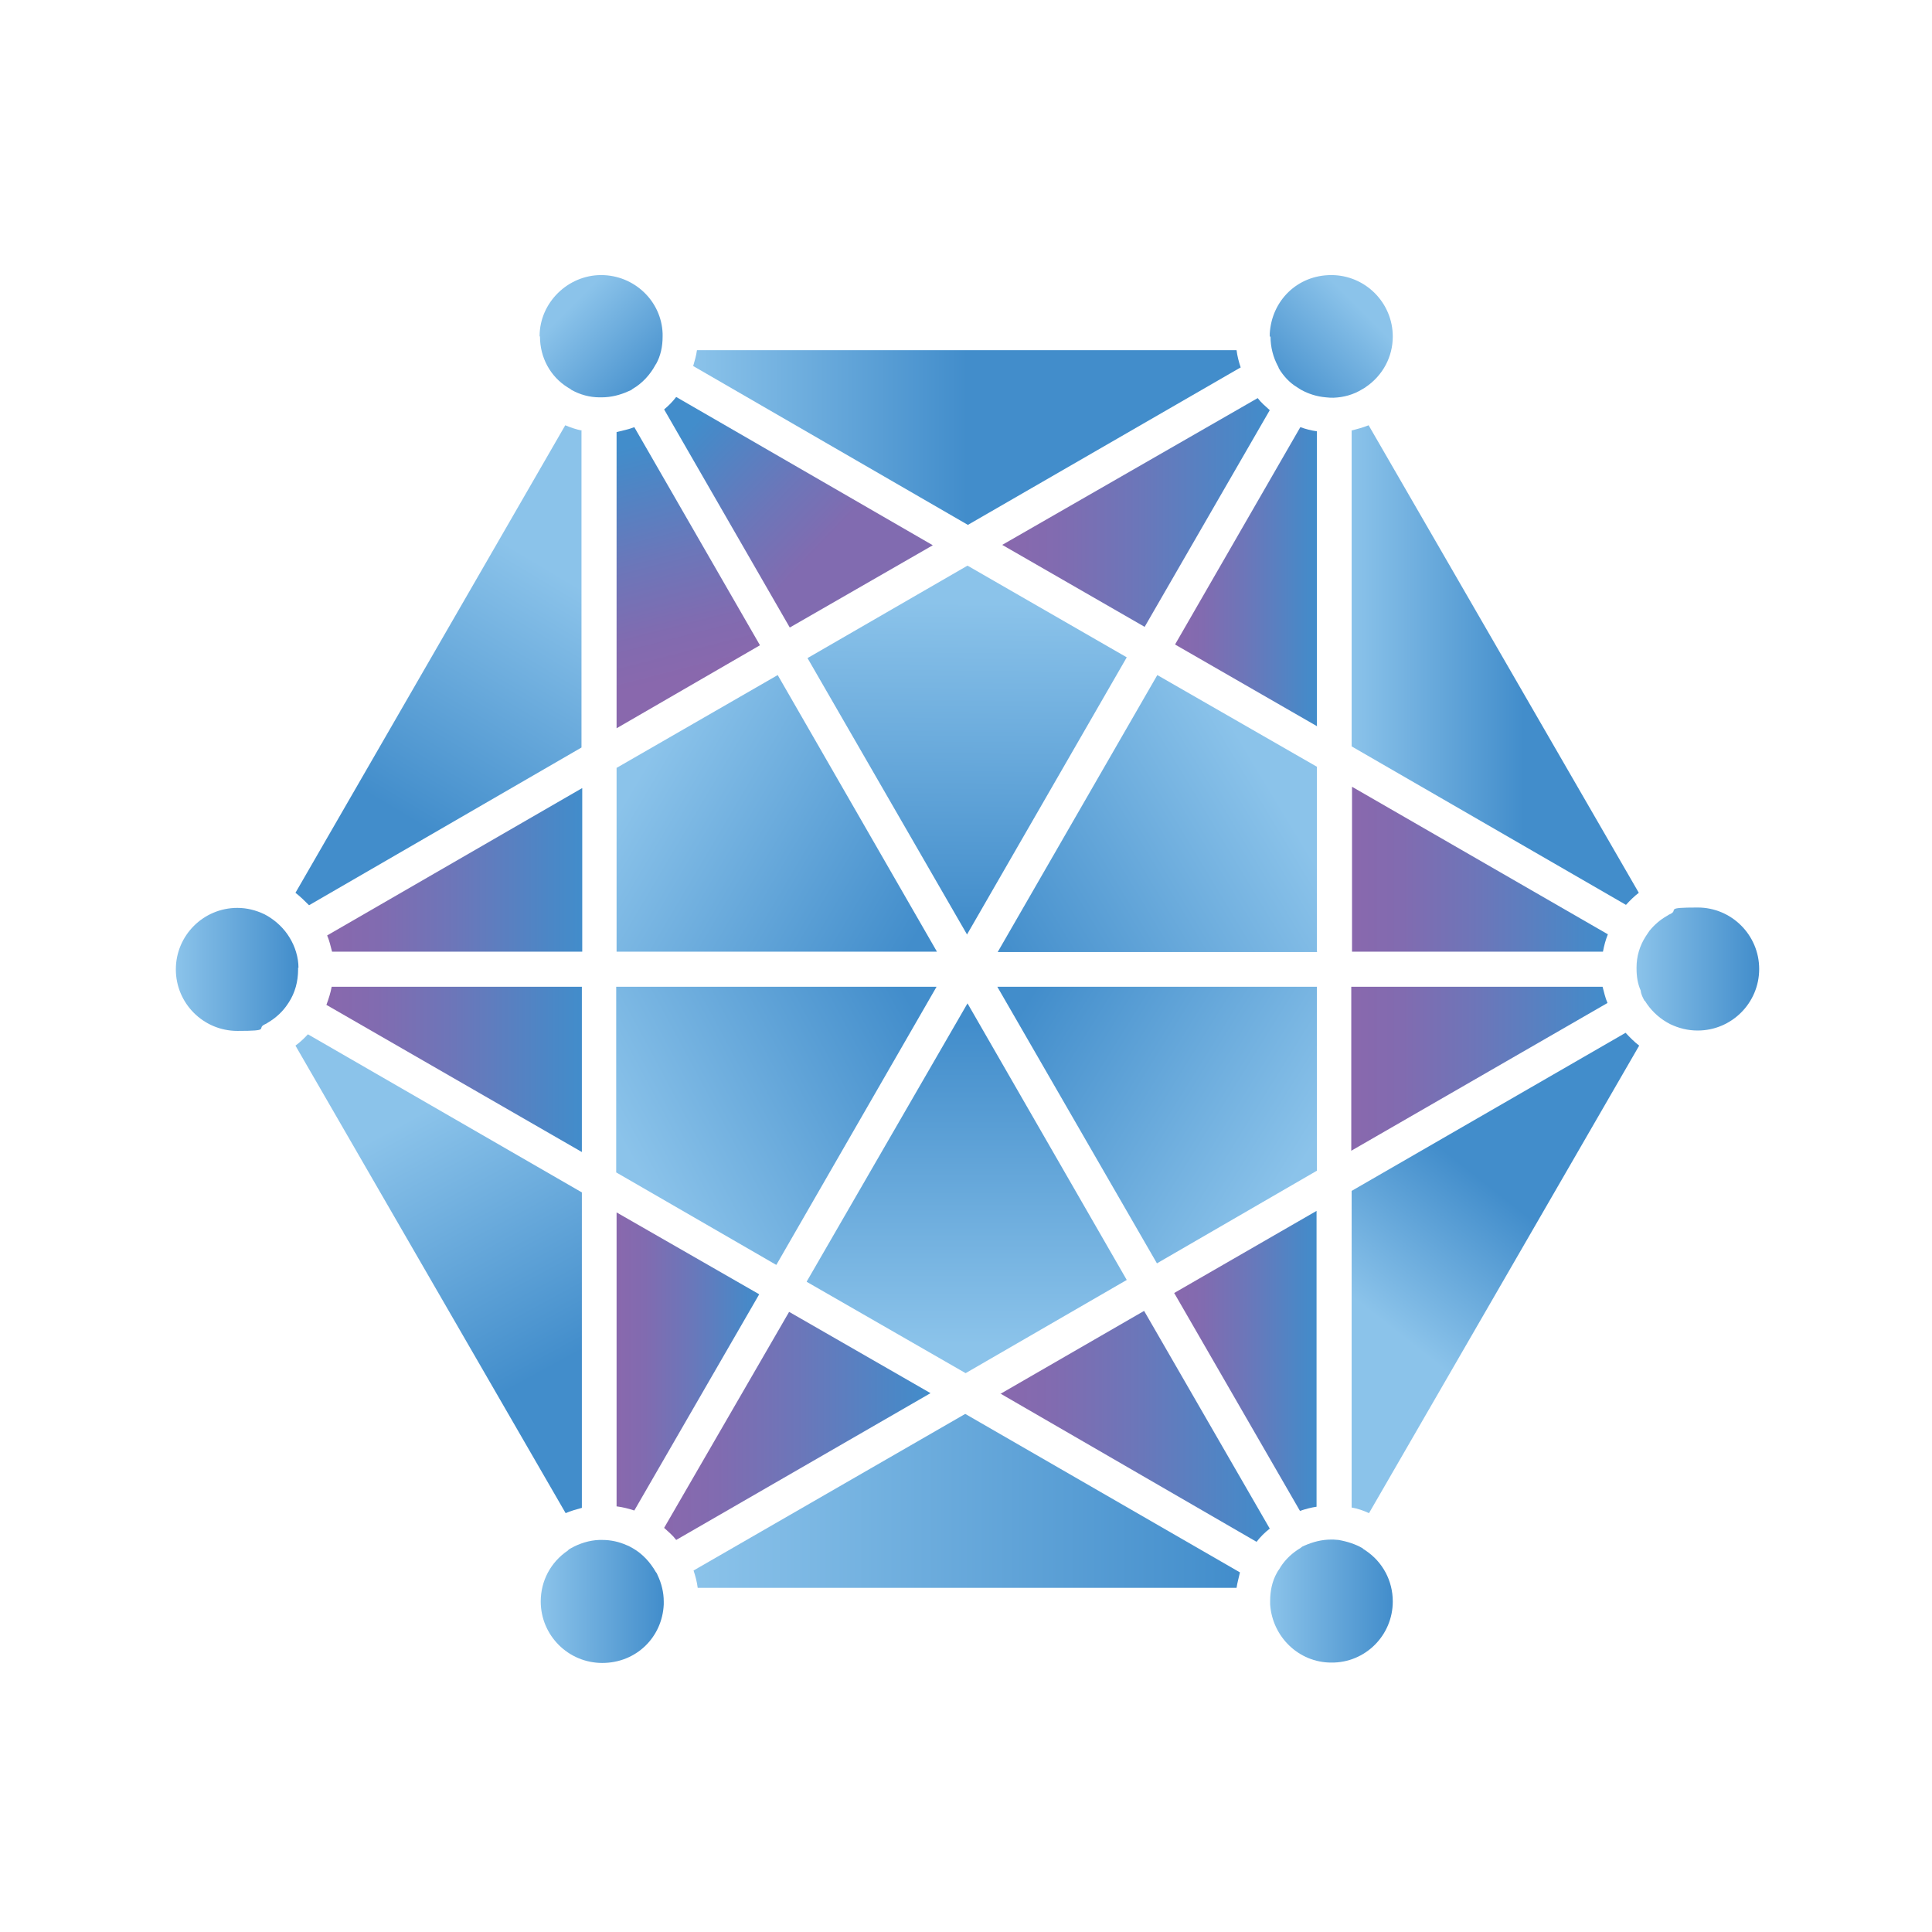 <svg xmlns="http://www.w3.org/2000/svg" xmlns:xlink="http://www.w3.org/1999/xlink" id="Layer_1" viewBox="0 0 512 512"><defs><style>      .st0 {        fill: url(#linear-gradient24);      }      .st0, .st1, .st2, .st3, .st4, .st5, .st6, .st7, .st8, .st9, .st10, .st11, .st12, .st13, .st14, .st15, .st16, .st17, .st18, .st19, .st20, .st21, .st22, .st23, .st24, .st25, .st26, .st27, .st28, .st29 {        fill-rule: evenodd;      }      .st1 {        fill: url(#linear-gradient25);      }      .st2 {        fill: url(#linear-gradient26);      }      .st3 {        fill: url(#linear-gradient21);      }      .st4 {        fill: url(#linear-gradient20);      }      .st5 {        fill: url(#linear-gradient27);      }      .st6 {        fill: url(#linear-gradient22);      }      .st7 {        fill: url(#linear-gradient23);      }      .st8 {        fill: url(#linear-gradient19);      }      .st9 {        fill: url(#linear-gradient14);      }      .st10 {        fill: url(#linear-gradient15);      }      .st11 {        fill: url(#linear-gradient11);      }      .st12 {        fill: url(#linear-gradient16);      }      .st13 {        fill: url(#linear-gradient17);      }      .st14 {        fill: url(#linear-gradient10);      }      .st15 {        fill: url(#linear-gradient12);      }      .st16 {        fill: url(#linear-gradient13);      }      .st17 {        fill: url(#linear-gradient18);      }      .st18 {        fill: url(#linear-gradient28);      }      .st19 {        fill: url(#linear-gradient29);      }      .st20 {        fill: url(#linear-gradient);      }      .st21 {        fill: url(#linear-gradient1);      }      .st22 {        fill: url(#linear-gradient2);      }      .st23 {        fill: url(#linear-gradient8);      }      .st24 {        fill: url(#linear-gradient7);      }      .st25 {        fill: url(#linear-gradient4);      }      .st26 {        fill: url(#linear-gradient5);      }      .st27 {        fill: url(#linear-gradient3);      }      .st28 {        fill: url(#linear-gradient6);      }      .st29 {        fill: url(#linear-gradient9);      }    </style><linearGradient id="linear-gradient" x1="337.3" y1="209.8" x2="264.9" y2="253.5" gradientUnits="userSpaceOnUse"><stop offset="0" stop-color="#8bc3ea"></stop><stop offset="1" stop-color="#428dcb"></stop></linearGradient><linearGradient id="linear-gradient1" x1="358.2" y1="230.4" x2="426" y2="230.4" gradientUnits="userSpaceOnUse"><stop offset="0" stop-color="#8968ad"></stop><stop offset=".2" stop-color="#816bb0"></stop><stop offset=".5" stop-color="#6c76b9"></stop><stop offset=".9" stop-color="#4988c7"></stop><stop offset="1" stop-color="#428dcb"></stop></linearGradient><linearGradient id="linear-gradient2" x1="358.2" y1="176.3" x2="434.3" y2="176.3" gradientUnits="userSpaceOnUse"><stop offset="0" stop-color="#8bc3ea"></stop><stop offset=".6" stop-color="#428dcb"></stop></linearGradient><linearGradient id="linear-gradient3" x1="311.3" y1="152.9" x2="349" y2="152.9" xlink:href="#linear-gradient1"></linearGradient><linearGradient id="linear-gradient4" x1="265.7" y1="135.9" x2="336.6" y2="135.9" xlink:href="#linear-gradient1"></linearGradient><linearGradient id="linear-gradient5" x1="168.9" y1="206.3" x2="242" y2="249.5" xlink:href="#linear-gradient"></linearGradient><linearGradient id="linear-gradient6" x1="256.5" y1="159.7" x2="255.7" y2="244.4" xlink:href="#linear-gradient"></linearGradient><linearGradient id="linear-gradient7" x1="183.6" y1="116" x2="328.8" y2="116" gradientUnits="userSpaceOnUse"><stop offset="0" stop-color="#8bc3ea"></stop><stop offset=".5" stop-color="#428dcb"></stop></linearGradient><linearGradient id="linear-gradient8" x1="225.8" y1="153" x2="183.6" y2="112.5" gradientUnits="userSpaceOnUse"><stop offset=".2" stop-color="#816bb0"></stop><stop offset=".5" stop-color="#6c76b9"></stop><stop offset=".9" stop-color="#4988c7"></stop><stop offset="1" stop-color="#428dcb"></stop></linearGradient><linearGradient id="linear-gradient9" x1="181.7" y1="179.1" x2="166.1" y2="118.4" xlink:href="#linear-gradient1"></linearGradient><linearGradient id="linear-gradient10" x1="152.3" y1="154.8" x2="113.4" y2="220" xlink:href="#linear-gradient"></linearGradient><linearGradient id="linear-gradient11" x1="86.7" y1="230.6" x2="154.3" y2="230.6" xlink:href="#linear-gradient1"></linearGradient><linearGradient id="linear-gradient12" x1="86.5" y1="283.4" x2="154.2" y2="283.4" xlink:href="#linear-gradient1"></linearGradient><linearGradient id="linear-gradient13" x1="167.5" y1="307.5" x2="242.2" y2="267.3" xlink:href="#linear-gradient"></linearGradient><linearGradient id="linear-gradient14" x1="256.2" y1="356.2" x2="256.2" y2="271.5" xlink:href="#linear-gradient"></linearGradient><linearGradient id="linear-gradient15" x1="344.9" y1="308.7" x2="273" y2="264" xlink:href="#linear-gradient"></linearGradient><linearGradient id="linear-gradient16" y1="283.2" y2="283.2" xlink:href="#linear-gradient1"></linearGradient><linearGradient id="linear-gradient17" x1="366.6" y1="350.3" x2="413.8" y2="290.5" gradientUnits="userSpaceOnUse"><stop offset="0" stop-color="#8bc3ea"></stop><stop offset=".6" stop-color="#428dcb"></stop></linearGradient><linearGradient id="linear-gradient18" x1="311.2" y1="360.6" x2="349" y2="360.6" xlink:href="#linear-gradient1"></linearGradient><linearGradient id="linear-gradient19" x1="265.1" y1="378" x2="336.6" y2="378" xlink:href="#linear-gradient1"></linearGradient><linearGradient id="linear-gradient20" x1="183.8" y1="397.7" x2="328.6" y2="397.7" xlink:href="#linear-gradient"></linearGradient><linearGradient id="linear-gradient21" x1="176" y1="377.9" x2="246.6" y2="377.9" xlink:href="#linear-gradient1"></linearGradient><linearGradient id="linear-gradient22" x1="163.4" y1="360.8" x2="201.2" y2="360.8" xlink:href="#linear-gradient1"></linearGradient><linearGradient id="linear-gradient23" x1="114.5" y1="293.3" x2="150.7" y2="359.9" xlink:href="#linear-gradient"></linearGradient><linearGradient id="linear-gradient24" x1="143.4" y1="424.4" x2="175.9" y2="424.4" xlink:href="#linear-gradient"></linearGradient><linearGradient id="linear-gradient25" x1="336.7" y1="424.3" x2="369.1" y2="424.3" xlink:href="#linear-gradient"></linearGradient><linearGradient id="linear-gradient26" x1="433.7" y1="256.8" x2="466.1" y2="256.8" xlink:href="#linear-gradient"></linearGradient><linearGradient id="linear-gradient27" x1="360.4" y1="81.7" x2="337.5" y2="104.7" xlink:href="#linear-gradient"></linearGradient><linearGradient id="linear-gradient28" x1="151.3" y1="81.1" x2="174.3" y2="104.1" xlink:href="#linear-gradient"></linearGradient><linearGradient id="linear-gradient29" x1="46.6" y1="256.9" x2="79.1" y2="256.9" xlink:href="#linear-gradient"></linearGradient></defs><path class="st20" d="M349,252.2v-49l-42.3-24.3-42.3,73.4h84.7Z"></path><path class="st21" d="M358.2,252.2h66.6c.3-1.6.7-3.1,1.3-4.6l-67.8-39.1v43.7Z"></path><path class="st22" d="M358.2,114.1v83.7l72.7,42c1-1.1,2.2-2.3,3.4-3.2l-71.6-123.9c-1.5.6-3,1-4.6,1.4h0Z"></path><path class="st27" d="M349,192.5v-78.2c-1.5-.2-3-.6-4.4-1.1l-33.2,57.6,37.7,21.7Z"></path><path class="st25" d="M303.3,166.2l33.2-57.5c-1.1-1-2.3-2-3.2-3.2l-67.7,38.9,37.7,21.7Z"></path><path class="st26" d="M163.4,203.5v48.7h84.9l-42.2-73.3-42.7,24.6Z"></path><path class="st28" d="M256.3,247.6l42.3-73.4-42.2-24.3-42.4,24.5,42.3,73.3Z"></path><path class="st24" d="M328.8,97.4c-.5-1.5-.9-3-1.1-4.6h-143c-.2,1.5-.6,2.8-1,4.2l72.8,42.1,72.4-41.8Z"></path><path class="st23" d="M247.2,144.5l-68-39.3c-1,1.3-2,2.3-3.2,3.3l33.3,57.8,37.9-21.8Z"></path><path class="st29" d="M201.4,171l-33.3-57.8c-1.5.6-3.1.9-4.7,1.3v78.5l38-22Z"></path><path class="st14" d="M154.2,114.1c-1.5-.3-3-.8-4.4-1.4l-71.5,123.9c1.3,1,2.5,2.2,3.6,3.3l72.2-41.8v-84.1Z"></path><path class="st11" d="M154.2,208.9l-67.5,39c.6,1.4.9,2.8,1.3,4.3h66.3v-43.3Z"></path><path class="st15" d="M154.2,261.5h-66.3c-.3,1.6-.8,3.2-1.4,4.8l67.7,39v-43.8Z"></path><path class="st16" d="M205.8,335.1l42.4-73.6h-84.9v49.2l42.4,24.5Z"></path><path class="st9" d="M213.8,339.7l42.1,24.2,42.7-24.7-42.2-73.3-42.6,73.7Z"></path><path class="st10" d="M349,310.3v-48.8h-84.7l42.3,73.3,42.3-24.5Z"></path><path class="st12" d="M358.2,304.9l67.8-39.1c-.6-1.4-.9-2.8-1.3-4.3h-66.6v43.5Z"></path><path class="st13" d="M358.2,399.5c1.6.3,3.1.8,4.6,1.5l71.6-123.9c-1.3-1-2.5-2.2-3.6-3.4l-72.6,41.9v84h.1Z"></path><path class="st17" d="M311.2,342.7l33.3,57.7c1.5-.5,3-.9,4.4-1.1v-78.4l-37.8,21.8Z"></path><path class="st8" d="M265.1,369.3l67.9,39.3c1-1.3,2.2-2.5,3.5-3.5l-33.3-57.7-38.1,22Z"></path><path class="st4" d="M183.8,416.2c.5,1.5.9,3,1.1,4.6h142.8c.2-1.4.6-2.7.9-4.1l-72.8-42-72,41.5Z"></path><path class="st3" d="M209.1,347.7l-33.1,57.2c1.1,1,2.3,2,3.2,3.2l67.4-38.9-37.4-21.5Z"></path><path class="st6" d="M163.4,321.3v77.9c1.6.2,3.2.6,4.7,1.1l33.1-57.3-37.8-21.7Z"></path><path class="st7" d="M81.6,274.1c-1,1.1-2.2,2.2-3.3,3l71.6,123.9c1.4-.6,2.8-1,4.3-1.4v-83.6l-72.6-41.9Z"></path><path class="st0" d="M175.9,425.2v-.8c0-2.4-.6-4.8-1.6-6.9-.1-.2-.2-.6-.5-.9-1.5-2.6-3.5-4.8-6.1-6.3-.6-.3-1-.6-1.6-.8-2-.9-4.2-1.4-6.5-1.4h-.8c-2.6.1-5.2.9-7.5,2.2-.3.2-.6.3-.8.6-4.6,3.1-7.2,8.1-7.2,13.5,0,9,7.3,16.3,16.3,16.3s15.9-6.8,16.3-15.5h0Z"></path><path class="st1" d="M369.1,424.4c0-5.5-2.7-10.5-7.2-13.5-.2-.2-.6-.3-.8-.6-1.9-1.1-4.1-1.8-6.4-2.2-.5,0-.9-.1-1.3-.1h-.6c-2.5,0-4.8.6-7.1,1.6-.3.1-.7.3-1,.6-2.2,1.3-4,3-5.3,5-.3.6-.7,1-1,1.6-1.3,2.3-1.8,4.9-1.8,7.5v.7h0v.2h0c.6,8.6,7.6,15.4,16.2,15.4,9,.1,16.3-7.2,16.3-16.2h0Z"></path><path class="st2" d="M435.9,265.2c1.4,2.3,3.4,4.3,5.8,5.7.3.2.6.3.9.5,2.3,1.1,4.7,1.7,7.3,1.7,9,0,16.3-7.3,16.3-16.3s-7.3-16.3-16.3-16.3-5,.6-7.2,1.7c-.3.1-.6.3-.9.5-1.8,1-3.4,2.4-4.7,4-.3.5-.7,1-1,1.5-1.6,2.5-2.4,5.3-2.4,8.2v.2h0c0,2.2.3,4.1,1.1,5.9.1,1.1.6,1.9,1,2.7h0Z"></path><path class="st5" d="M336.7,89.2c0,2.8.7,5.5,2,7.9.1.1.1.3.2.5,1.1,1.9,2.8,3.8,4.8,5,.3.2.8.5,1.1.7,2,1.1,4.2,1.8,6.6,2,.7.1,1.4.1,2,.1,2.7-.1,5.3-.8,7.7-2.3.3-.2.6-.3.8-.5,4.6-3.1,7.2-8.1,7.2-13.4,0-9-7.3-16.3-16.3-16.3s-15.8,6.8-16.3,15.5v.8Z"></path><path class="st18" d="M143.1,89.2c0,5.5,2.7,10.6,7.4,13.5.3.2.6.3.9.6,2.3,1.3,4.9,2,7.5,2h.5c2.5,0,4.9-.6,7.1-1.6.5-.2.8-.3,1.1-.6,2.6-1.5,4.7-3.8,6.1-6.4s0-.1.1-.1c1.3-2.3,1.8-4.8,1.8-7.4v-.8c-.3-8.6-7.5-15.5-16.3-15.5s-16.3,7.3-16.3,16.2h0Z"></path><path class="st19" d="M79.1,256.5c0-2.8-.9-5.7-2.4-8.1-1.4-2.3-3.4-4.2-5.7-5.6-.3-.2-.6-.3-.9-.5-2.3-1.1-4.7-1.7-7.2-1.7-9,0-16.3,7.3-16.3,16.3s7.3,16.3,16.3,16.3,5-.6,7.2-1.7c.3-.1.6-.3.9-.5,2.2-1.3,4-3,5.3-5,.1-.1.1-.2.2-.3,1.7-2.6,2.5-5.6,2.5-8.8h0c0-.1,0-.5,0-.5Z"></path></svg>